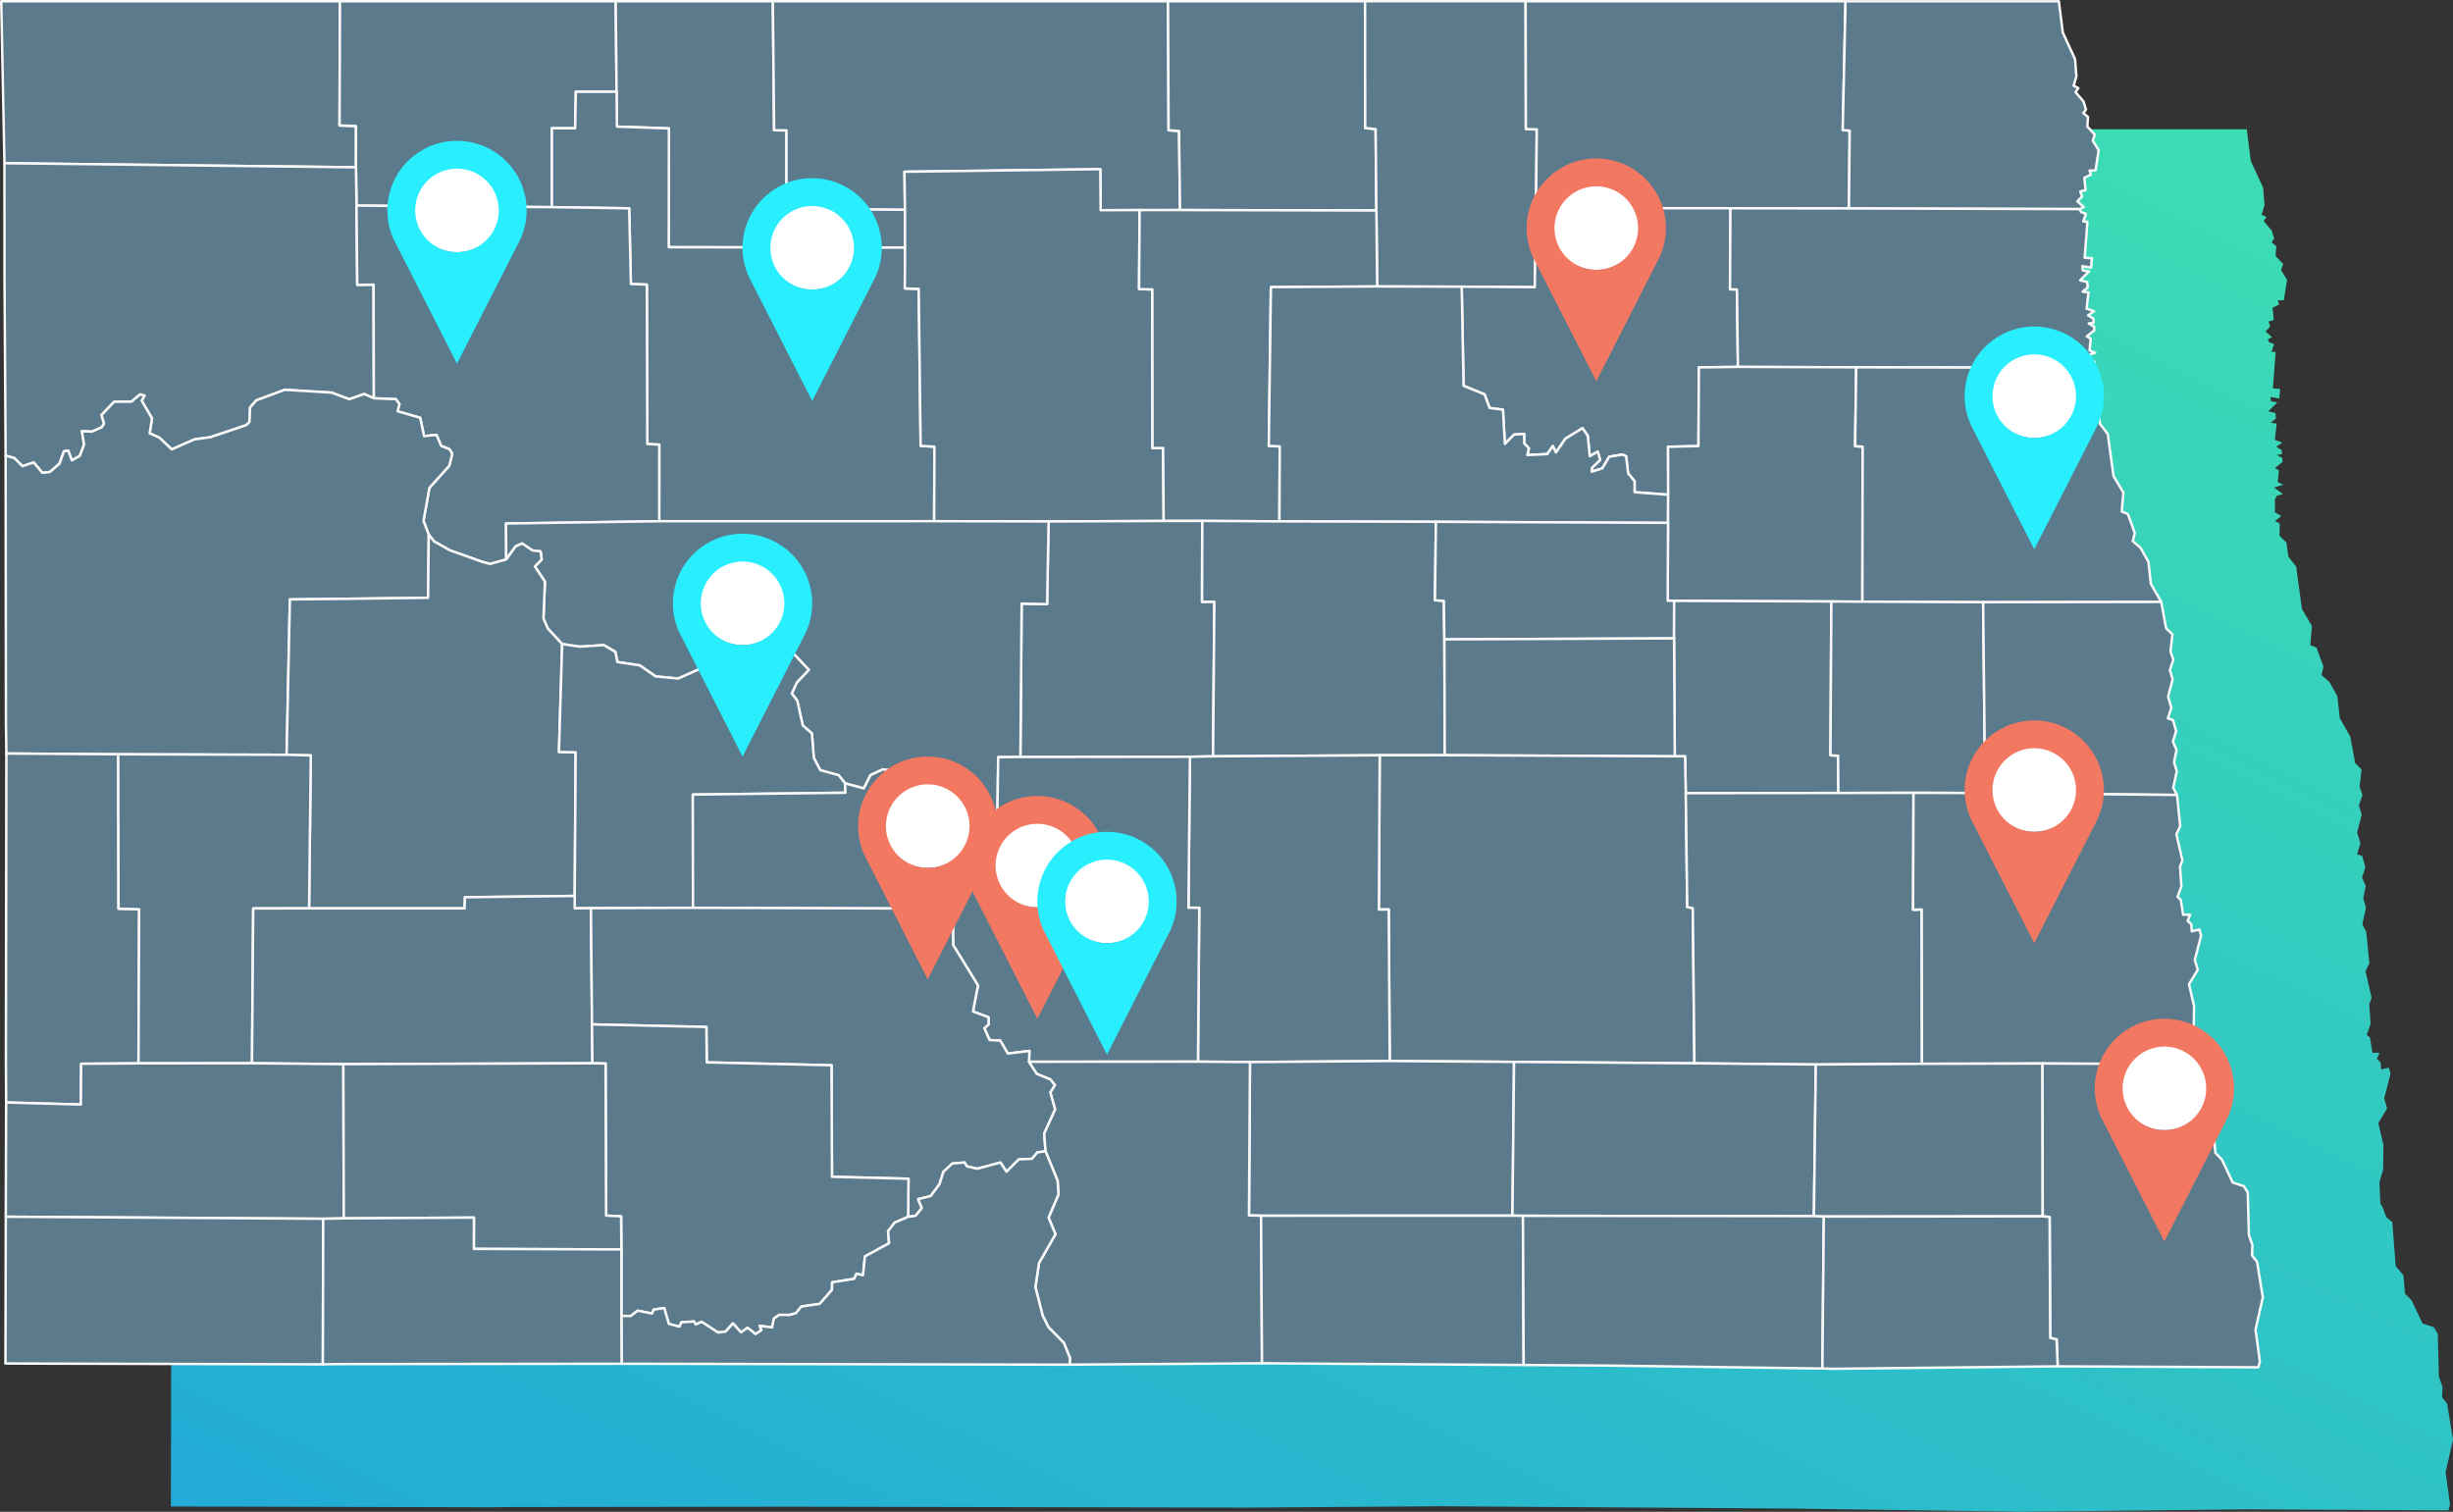 <svg xmlns="http://www.w3.org/2000/svg" xmlns:xlink="http://www.w3.org/1999/xlink" width="497.251" height="306.464" viewBox="0 0 497.251 306.464"><rect x="0" y="0" width="497.251" height="306.464" fill="#333333" stroke="none"/><defs><linearGradient id="a" x1="0.867" x2="0.05" y2="1" gradientUnits="objectBoundingBox"><stop offset="0" stop-color="#3cdcb5"/><stop offset="1" stop-color="#22acd6"/></linearGradient></defs><g transform="translate(-936.249 -4610.905)"><g transform="translate(106.697 3284.796)"><path d="M878.082,319.822l-1.187-7.271-1.032-1.314.089-2.095-.724-2.076-.24-8.719-.789-1.3-2.3-.771-2.229-4.722-1.324-1.338-.321-3.721-1.569-1.856-.673-8.9-1.223-1.021-.819-2.167-.366-.509-.213-4.408.749-2.541.073-4.976-1.037-4.481,1.786-2.961-.605-2.029,1.3-5.005-.379-1.218-1.534.369-.11-1.448-.751-.691.521-1.247-1.44-.013-.479-3.045-.664-.615.783-2.145-.269-4.067.482-1.248-1.235-5.376.782-1.65-.652-6.394-.775-1.489.735-3.369-.558-1.885.511-2.517-.751-1.7.667-2.111-.628-2.262-1.064-.379.7-2.158-.67-2.262.93-3.568-.56-1.894.71-2.122-.585-1.683.4-3.492-1.3-1.291-.992-5.374-2.113-3.683-.515-4.534-1.593-2.841-1.609-1.4.411-1.688-1.426-3.877-1.248-.494.323-3.9-2.019-3.411-1.173-8.6-1.583-2.048-.39-2.829-1.409-1.423.059-2.441-.962-.52,1.262-1-1.319-.791.071-.69-.061-1.836.4-.8,1.23-.358-1.781-1.31,1.883-.583-1.131-.507.233-2.377-.794-.492,1.539-1.242-.06-.767-1.1-.639,1.036-.171-.064-.811-1.1-.682,1.236-.831-1.514-.563.371-3.3-1.189-.16,1.025-.858-.088-1.111-1.457-.353,1.833-1.829-1.278-.2-.112-.894,1.792.326.183-1.952-1.479-.094.556-7.373-.847-.059.551-1.556-1-.35-.3-.622.852-.416-1.316-1.187.976-.988-.374-1.006,1.073-.3-.241-2.53,1.343-.63-.277-.843,1.223-.014.646-4.164-1.207-1.936.409-1.247-1.525-1.651.142-1.963-.95-.789.534-.739-.511-1.65-1.63-1.906.57-.829-.97-.484.569-1.916-.279-3.543L837.082,60.6l-.807-6.407H653.717l-80.992,0H414.6l.659,33.2.013,23.738.227,36.19.069,55.019.085,6.03-.093,62.5.045,9.016-.07,23.418-.066,30.076,65.044.167,2.988-.049,58.228-.075,91.843.188,39.407-.28,9.777.07,43.843.284,17.056.114,44.165.6,2.221.06,46-.5,41.121.212.316-1.2-.889-6.536Z" transform="translate(448.721 1298.116)" fill-rule="evenodd" fill="url(#a)"/><g transform="translate(829.802 1326.359)"><path d="M133.34,87.866l-71.249-.835-.651-32.837h68.669l-.089,25.178,3.333.125Z" transform="translate(-61.439 -54.193)" fill="#5b7a8b" stroke="#f9f9f9" stroke-linecap="round" stroke-linejoin="round" stroke-width="0.5" fill-rule="evenodd"/><path d="M149.363,95.941l-39.607-.318-.119-7.758.013-8.37-3.333-.125.089-25.178H162.3l.177,18.354h-8.263l-.14,7.4-4.709-.006Z" transform="translate(-37.736 -54.193)" fill="#5b7a8b" stroke="#f9f9f9" stroke-linecap="round" stroke-linejoin="round" stroke-width="0.5" fill-rule="evenodd"/><path d="M201.6,104.137l-47.908-.082.033-24.08-10.538-.364-.065-7.063-.177-18.354H174.8l.261,26.146,2.5.026,0,15.83,24.023.241Z" transform="translate(-18.387 -54.193)" fill="#5b7a8b" stroke="#f9f9f9" stroke-linecap="round" stroke-linejoin="round" stroke-width="0.5" fill-rule="evenodd"/><path d="M190.577,96.437,166.554,96.2l0-15.83-2.5-.026-.261-26.146,80.114,0,.113,26.138,2.12.173.2,16.015-8.193.006-7.9.03-.068-8.317-39.7.521Z" transform="translate(-7.378 -54.193)" fill="#5b7a8b" stroke="#f9f9f9" stroke-linecap="round" stroke-linejoin="round" stroke-width="0.5" fill-rule="evenodd"/><path d="M218.647,96.52l-.2-16.015-2.12-.173-.113-26.138h39.94l.024,25.7,2.117.231.154,16.489Z" transform="translate(20.311 -54.194)" fill="#5b7a8b" stroke="#f9f9f9" stroke-linecap="round" stroke-linejoin="round" stroke-width="0.5" fill-rule="evenodd"/><path d="M244.8,112.011l-.159-15.4L244.49,80.12l-2.117-.231-.024-25.7h32.543l.056,25.906,2.208.077L277,96.143l-.248,16.023-14.811-.1Z" transform="translate(34.116 -54.194)" fill="#5b7a8b" stroke="#f9f9f9" stroke-linecap="round" stroke-linejoin="round" stroke-width="0.5" fill-rule="evenodd"/><path d="M329.19,96.194l-24.023-.032-39.418-.019.16-15.966L263.7,80.1l-.056-25.906H328.5l-.57,26.1,1.411.135Z" transform="translate(45.364 -54.194)" fill="#5b7a8b" stroke="#f9f9f9" stroke-linecap="round" stroke-linejoin="round" stroke-width="0.5" fill-rule="evenodd"/><path d="M353.733,96.327l-46.762-.134.15-15.761L305.71,80.3l.57-26.1h43.241l.8,6.337,2.481,5.392.276,3.5-.563,1.9.959.479-.564.82,1.613,1.885.5,1.633-.528.73.94.781-.141,1.942,1.508,1.633-.405,1.234,1.194,1.915-.639,4.119-1.209.014.274.833-1.328.623.239,2.5-1.061.3.37.995-.966.977,1.3,1.174Z" transform="translate(67.582 -54.192)" fill="#5b7a8b" stroke="#f9f9f9" stroke-linecap="round" stroke-linejoin="round" stroke-width="0.5" fill-rule="evenodd"/><path d="M211.97,153.262l-55.732.009.011-15.53-2.43-.139-.092-32.309-3.231-.114-.345-15.346L134.485,89.6v-16l4.709.006.14-7.4H147.6l.065,7.063,10.538.364-.033,24.08,47.908.082-.043,8.277,2.817.09.385,31.816,2.8.175Z" transform="translate(-22.858 -47.849)" fill="#5b7a8b" stroke="#f9f9f9" stroke-linecap="round" stroke-linejoin="round" stroke-width="0.5" fill-rule="evenodd"/><path d="M136.75,123.332l-1.972-.868-2.985,1.06-3.661-1.349-9.452-.561-5.758,2.14-1.25,1.422-.147,2.989-.665.625-7.235,2.429-3.219.442-4.628,2.033-2.5-2.368-1.975-.892.468-3.028-2.09-3.59.582-1.009-.907-.257-1.74,1.468-3.509.029-2.567,2.688.532,1.728-.5.756-1.982.878-2.021-.089.447,2.693-.87,2.31-1.608.921-.739-1.976-.866.125-.91,2.519-1.938,1.678-1.524.166-1.77-2.1-2.266.756-1.647-1.639-1.773-.5-.225-35.8-.013-23.48,71.249.835.119,7.758.147,16.062,3.316-.044Z" transform="translate(-61.214 -42.844)" fill="#5b7a8b" stroke="#f9f9f9" stroke-linecap="round" stroke-linejoin="round" stroke-width="0.5" fill-rule="evenodd"/><path d="M187.267,147.839l.062-15.112-2.8-.175-.385-31.816-2.817-.09.043-8.277-.017-7.7-.1-7.676,39.7-.521.068,8.317,7.9-.03-.114,16.02,2.693.066.036,32.148,2.145,0,.121,14.787-23.333.1Z" transform="translate(1.845 -42.427)" fill="#5b7a8b" stroke="#f9f9f9" stroke-linecap="round" stroke-linejoin="round" stroke-width="0.5" fill-rule="evenodd"/><path d="M123.214,148.024l-1.07-2.821,1.2-6.69,4.018-4.474.612-2.428-.563-.933-1.681-.657-.957-2.243-2.519.258-.774-3.715-4.6-1.328.39-1.47-.73-.979-4.457-.184-.053-23.04-3.316.044L108.567,81.3l39.607.318,15.666.235.345,15.346,3.231.114.092,32.309,2.43.139-.011,15.53-31.056.466.043,7.282-3.3.905-1.758-.489-6.373-2.276-3.178-1.8Z" transform="translate(-36.547 -39.873)" fill="#5b7a8b" stroke="#f9f9f9" stroke-linecap="round" stroke-linejoin="round" stroke-width="0.5" fill-rule="evenodd"/><path d="M297.026,139.733l-6.814-.522v-2.228l-1.314-1.589-.389-3.43-.722-.378-2.706.435-1.407,2.36-2.141.679.043-.8,1.654-1.59-.488-1.668-1.618.919-.4-4.106-1.072-1.577-3.459,2.126-1.923,2.8-.634-1.3-1.117,1.623-4.055.2.318-1.371-.94-.977-.024-1.939-2.031.144-1.871,1.88-.391-6.932-2.71-.353L259.8,119.39l-4.255-1.741-.376-20.087,14.811.1.248-16.023,39.418.019-.087,16.419,1.409.044.2,15.691-7.916.112-.09,15.946-6.16.14Z" transform="translate(40.886 -39.695)" fill="#5b7a8b" stroke="#f9f9f9" stroke-linecap="round" stroke-linejoin="round" stroke-width="0.5" fill-rule="evenodd"/><path d="M316.338,113.9l-23.973-.085-.2-15.691-1.409-.044.087-16.419,24.023.032,46.762.134.3.616.986.346-.546,1.539.838.059-.55,7.293,1.463.093L363.94,93.7l-1.773-.322.111.885,1.264.194-1.813,1.809,1.442.349.087,1.1-1.014.849,1.176.158-.367,3.26,1.5.557-1.223.822,1.091.675.063.8-1.025.169,1.088.633.059.759-1.522,1.228.786.487-.23,2.351,1.118.5-1.863.577,1.761,1.3-1.216.354-.394.795Z" transform="translate(59.685 -39.687)" fill="#5b7a8b" stroke="#f9f9f9" stroke-linecap="round" stroke-linejoin="round" stroke-width="0.5" fill-rule="evenodd"/><path d="M217.365,144.922l-.121-14.787-2.145,0-.036-32.148-2.693-.066.114-16.02,8.193-.006,39.8.09.159,15.4-21.539.141-.425,32.18,2.224.1-.079,15.2-15.634-.093Z" transform="translate(18.281 -39.564)" fill="#5b7a8b" stroke="#f9f9f9" stroke-linecap="round" stroke-linejoin="round" stroke-width="0.5" fill-rule="evenodd"/><path d="M263.456,139.735l-31.73-.087.079-15.2-2.224-.1.425-32.18,21.539-.141,17.136.051.376,20.087,4.255,1.741,1.019,2.754,2.71.353.391,6.932,1.871-1.88,2.031-.144.024,1.939.94.977-.318,1.371,4.055-.2,1.117-1.623.634,1.3,1.923-2.8,3.459-2.126,1.072,1.577.4,4.106,1.618-.919.488,1.668-1.654,1.59-.043.8,2.141-.679,1.407-2.36,2.706-.435.722.378.389,3.43,1.314,1.589v2.228l6.814.522-.035,5.707Z" transform="translate(27.372 -34.209)" fill="#5b7a8b" stroke="#f9f9f9" stroke-linecap="round" stroke-linejoin="round" stroke-width="0.5" fill-rule="evenodd"/><path d="M315.671,150.26l-31.869-.127-1.312-.035.071-15.779.035-5.707-.028-9.717,6.16-.14.09-15.946,7.916-.112,23.973.085-.22,15.985,1.522.1-.053,31.426Z" transform="translate(55.317 -28.574)" fill="#5b7a8b" stroke="#f9f9f9" stroke-linecap="round" stroke-linejoin="round" stroke-width="0.5" fill-rule="evenodd"/><path d="M369.408,150.317l-36.1.059-24.483-.112.053-31.426-1.522-.1.22-15.985,46.706.086.06,1.816-.071.683,1.305.782-1.248.99.952.515-.058,2.415,1.394,1.407.385,2.8,1.566,2.025,1.16,8.506,2,3.374L361.4,132l1.234.489,1.411,3.835-.407,1.67,1.591,1.383,1.576,2.81.51,4.485Z" transform="translate(68.45 -28.545)" fill="#5b7a8b" stroke="#f9f9f9" stroke-linecap="round" stroke-linejoin="round" stroke-width="0.5" fill-rule="evenodd"/><path d="M84.851,179.627l-22.678-.158-.084-5.965-.068-54.423,1.773.5,1.647,1.639,2.266-.756,1.77,2.1L71,122.4l1.938-1.678.91-2.519.866-.125.739,1.976,1.608-.921.87-2.31-.447-2.693,2.021.089,1.982-.878.5-.756-.532-1.728,2.567-2.688,3.509-.029,1.74-1.468.907.257-.582,1.009,2.09,3.59-.468,3.028,1.975.892,2.5,2.368,4.628-2.033,3.219-.442,7.235-2.429.665-.625.147-2.989,1.25-1.422,5.758-2.14,9.452.561,3.661,1.349,2.985-1.06,1.972.868,4.457.184.73.979-.39,1.47,4.6,1.328.774,3.715,2.519-.258.957,2.243,1.681.657.563.933-.612,2.428-4.018,4.474-1.2,6.69,1.07,2.821-.138,12.786-28.013.329-.659,31.491Z" transform="translate(-61.132 -26.967)" fill="#5b7a8b" stroke="#f9f9f9" stroke-linecap="round" stroke-linejoin="round" stroke-width="0.5" fill-rule="evenodd"/><path d="M230.993,170.941l-34.367.043.252-31.086,5.165.1.3-16.758,23.333-.1,7.819-.012-.049,16.4,2.5-.02-.264,31.343Z" transform="translate(9.965 -17.782)" fill="#5b7a8b" stroke="#f9f9f9" stroke-linecap="round" stroke-linejoin="round" stroke-width="0.5" fill-rule="evenodd"/><path d="M256.735,170.637l-33.772.211.264-31.343-2.5.02.049-16.4,15.634.093,31.73.087-.2,15.892,1.8.133.11,7.808.076,23.485Z" transform="translate(22.693 -17.782)" fill="#5b7a8b" stroke="#f9f9f9" stroke-linecap="round" stroke-linejoin="round" stroke-width="0.5" fill-rule="evenodd"/><path d="M197.134,176.308l-1.3-1.651-3.723-1.017-1.319-2.479-.395-4.982-1.836-1.585-1.131-5.052-1.106-1.442,1-2.216,2.443-2.592-3.3-3.5-2.293-.021-8.831,2.8-5.68-.35-6.367,2.841-4.572-.438-3.225-2.234-4.528-.68-.408-2.047-2.347-1.381-4.838.318-3.594-.528-2.932-3.179-.865-2.016.3-7.463-2.038-3.087,1.38-1.4-.217-1.635-1.64-.2-2.112-1.419-1.325.6-1.893,2.643-.043-7.282,31.056-.466,55.732-.009,23.2.048-.3,16.758-5.165-.1-.252,31.086-4.49.049-.223,15.079-12.078-.323-1.583-1.413-.6-1.506.576-4.112-.556-1.754-3.139-2.665-5.765-.841-2.522,1.164-1.342,2.689Z" transform="translate(-26.073 -17.76)" fill="#5b7a8b" stroke="#f9f9f9" stroke-linecap="round" stroke-linejoin="round" stroke-width="0.5" fill-rule="evenodd"/><path d="M253.529,147.079l-.11-7.808-1.8-.133.2-15.892,47.05.219-.071,15.779,1.312.035-.022,7.6Z" transform="translate(39.012 -17.72)" fill="#5b7a8b" stroke="#f9f9f9" stroke-linecap="round" stroke-linejoin="round" stroke-width="0.5" fill-rule="evenodd"/><path d="M157.695,198.179l-22.251.265-.075,2.258H103.843l.35-31L99.3,169.57l.659-31.491,28.013-.329.138-12.786,1.091,1.355,3.178,1.8,6.373,2.276,1.758.489,3.3-.905,1.893-2.643,1.325-.6,2.112,1.419,1.64.2.217,1.635-1.38,1.4,2.038,3.087-.3,7.463.865,2.016,2.932,3.179-.652,21.865,3.385.066Z" transform="translate(-41.442 -16.813)" fill="#5b7a8b" stroke="#f9f9f9" stroke-linecap="round" stroke-linejoin="round" stroke-width="0.5" fill-rule="evenodd"/><path d="M316.646,172.68l-30.934.032-.143-7.464-2.084,0-.152-23.916.022-7.6,31.869.127-.182,31.171,1.546.1Z" transform="translate(55.763 -12.179)" fill="#5b7a8b" stroke="#f9f9f9" stroke-linecap="round" stroke-linejoin="round" stroke-width="0.5" fill-rule="evenodd"/><path d="M305.687,172.636l-.058-7.545-1.546-.1.182-31.171,6.284.033,24.483.112.343,31.879,1.27-.036.066,6.843-15.8-.049Z" transform="translate(66.723 -12.134)" fill="#5b7a8b" stroke="#f9f9f9" stroke-linecap="round" stroke-linejoin="round" stroke-width="0.5" fill-rule="evenodd"/><path d="M363.633,173.008l-37.619-.386-.066-6.843-1.27.036-.343-31.879,36.1-.059.982,5.315,1.289,1.277-.394,3.454.579,1.665-.7,2.1.554,1.874-.92,3.53.662,2.237-.7,2.135,1.052.374.621,2.238-.659,2.088.743,1.686-.506,2.489.551,1.865-.727,3.332Z" transform="translate(77.42 -12.104)" fill="#5b7a8b" stroke="#f9f9f9" stroke-linecap="round" stroke-linejoin="round" stroke-width="0.5" fill-rule="evenodd"/><path d="M299.577,162.625l-46.632-.228-.076-23.485,46.556-.2Z" transform="translate(39.672 -9.554)" fill="#5b7a8b" stroke="#f9f9f9" stroke-linecap="round" stroke-linejoin="round" stroke-width="0.5" fill-rule="evenodd"/><path d="M162.594,192.93l-20.7.079-3.287.016.008-2.507.19-29.12-3.385-.066.652-21.865,3.594.528,4.838-.318,2.347,1.381.408,2.047,4.528.68,3.225,2.234,4.572.438,6.367-2.841,5.68.35,8.831-2.8,2.293.021,3.3,3.5-2.443,2.592-1,2.216,1.106,1.442,1.131,5.052,1.836,1.585.395,4.982,1.319,2.479,3.723,1.017,1.3,1.651.068,1.9-30.936.376Z" transform="translate(-22.363 -9.152)" fill="#5b7a8b" stroke="#f9f9f9" stroke-linecap="round" stroke-linejoin="round" stroke-width="0.5" fill-rule="evenodd"/><path d="M62.105,224.725l-.045-8.919.092-61.821,22.678.158.057,31.294,4.178.1-.128,31.258-11.623.085-.058,8.265Z" transform="translate(-61.111 -1.484)" fill="#5b7a8b" stroke="#f9f9f9" stroke-linecap="round" stroke-linejoin="round" stroke-width="0.5" fill-rule="evenodd"/><path d="M81.068,216.739l.128-31.258-4.178-.1-.057-31.294,34.139.1,4.893.131-.35,31-11.319.018-.252,31.381Z" transform="translate(-53.241 -1.429)" fill="#5b7a8b" stroke="#f9f9f9" stroke-linecap="round" stroke-linejoin="round" stroke-width="0.5" fill-rule="evenodd"/><path d="M271.583,216.378l-25.206-.173-.206-30.733-1.991.027.164-31.278,13.19-.011,46.632.228,2.084,0,.143,7.464.3,23.083,1.125.231.327,31.456Z" transform="translate(35.083 -1.367)" fill="#5b7a8b" stroke="#f9f9f9" stroke-linecap="round" stroke-linejoin="round" stroke-width="0.5" fill-rule="evenodd"/><path d="M220.853,216.328l.259-31.194-2.192-.009.3-30.6,4.7-.093,33.772-.211-.164,31.278,1.991-.027.206,30.733-28.328.208Z" transform="translate(21.741 -1.362)" fill="#5b7a8b" stroke="#f9f9f9" stroke-linecap="round" stroke-linejoin="round" stroke-width="0.5" fill-rule="evenodd"/><path d="M238.433,216.223l-34.249.023.077-2.2-4.381.539-1.526-2.625-2.178-.116-1.052-2.4.876-.787-.033-1.432-3.157-1.17,1.025-5.284-5.039-8.2-.028-4.146-1.723-3.22,2.435-2.51.942-2.765-3.063-4.589-1.719-6.074,12.078.323.223-15.079,4.49-.049,34.367-.043-.3,30.6,2.192.009Z" transform="translate(4.162 -1.258)" fill="#5b7a8b" stroke="#f9f9f9" stroke-linecap="round" stroke-linejoin="round" stroke-width="0.5" fill-rule="evenodd"/><path d="M204.188,184.318l-50.973-.168-.038-22.949,30.936-.376-.068-1.9,3.8,1.022,1.342-2.689,2.522-1.164,5.765.841,3.139,2.665.556,1.754-.576,4.112.6,1.506,1.583,1.413,1.719,6.074,3.063,4.589-.942,2.765Z" transform="translate(-12.984 -0.372)" fill="#5b7a8b" stroke="#f9f9f9" stroke-linecap="round" stroke-linejoin="round" stroke-width="0.5" fill-rule="evenodd"/><path d="M332.77,214.131l-21.521.146-24.605-.243-.327-31.456-1.125-.231-.3-23.083,30.934-.032,15.228-.032-.083,23.689,1.751-.047Z" transform="translate(56.585 1.27)" fill="#5b7a8b" stroke="#f9f9f9" stroke-linecap="round" stroke-linejoin="round" stroke-width="0.5" fill-rule="evenodd"/><path d="M316.843,214.131l-.049-31.289-1.751.047.083-23.689,15.8.049,37.619.386.645,6.325-.773,1.632,1.221,5.318-.477,1.234.266,4.023-.775,2.122.657.608.474,3.012,1.425.012-.516,1.234.743.683.109,1.432,1.518-.364.376,1.205-1.291,4.951.6,2.007L370.975,198,372,202.429l-.072,4.922-.741,2.513.211,4.36-30.12-.154Z" transform="translate(72.512 1.27)" fill="#5b7a8b" stroke="#f9f9f9" stroke-linecap="round" stroke-linejoin="round" stroke-width="0.5" fill-rule="evenodd"/><path d="M163.713,206.8l-50.491.18L94.7,206.8l.252-31.381,11.319-.018H137.8l.075-2.258,22.251-.265-.008,2.507,3.287-.016.223,23.557Z" transform="translate(-43.871 8.492)" fill="#5b7a8b" stroke="#f9f9f9" stroke-linecap="round" stroke-linejoin="round" stroke-width="0.5" fill-rule="evenodd"/><path d="M231.823,223.813l-1.658.225-1.092,1.3-2.66.108-2.5,2.51-1.224-1.868-4.71,1.259-2.117-.477-.457-.786-2.461.2-1.824,1.685-.8,2.528-1.764,2.375-2.552.648.747,1.806-1.294,1.578-1.492.2.077-7.735-15.511-.384-.09-22.609-25.295-.588-.072-7.184-23.188-.516-.223-23.557,20.7-.079,50.973.168,1.723,3.22.028,4.146,5.039,8.2-1.025,5.284,3.157,1.17.033,1.432-.875.787,1.052,2.4,2.178.116L224.166,204l4.381-.539-.077,2.2,1.571,2.421,2.745,1.118.967,1.176-.94,1.473.965,3.455-2.231,4.921Z" transform="translate(-20.125 9.325)" fill="#5b7a8b" stroke="#f9f9f9" stroke-linecap="round" stroke-linejoin="round" stroke-width="0.5" fill-rule="evenodd"/><path d="M145.761,249.007V235.536l-.061-6.712-3.048-.145-.1-30.829-2.663-.054-.087-7.878,23.188.516.072,7.184,25.295.588.09,22.609,15.511.384-.077,7.735-2.726,1.17-1.338,1.739.208,2.432-4.893,2.681-.392,3.824-1.313-.322-.471,1.036-4.468.717-.043,1.532-2.481,2.832-3.738.541-1.076,1.34-1.331.366-2.081-.016-1.06.737-.367,1.8-2.512-.307.378.855-1.221.813-1.607-1.289-1.343.932-1.635-1.812-1.481,1.653-1.525.2-3.347-2.175-1.173.536-.386-.613-2.525.182-.42.876-2.147-.572-.928-3.2-2.128.314-.338.8-2.909-.587-1.424,1.1Z" transform="translate(-20.048 17.495)" fill="#5b7a8b" stroke="#f9f9f9" stroke-linecap="round" stroke-linejoin="round" stroke-width="0.5" fill-rule="evenodd"/><path d="M280.359,226.122l-50.958.015-2.448-.066.2-31.086,28.328-.208,25.206.173Z" transform="translate(25.983 20.061)" fill="#5b7a8b" stroke="#f9f9f9" stroke-linecap="round" stroke-linejoin="round" stroke-width="0.5" fill-rule="evenodd"/><path d="M245.006,256l-38.98.277.05-1.365-1.248-3.063-3.126-3.173-1.157-2.337-1.477-5.777.734-4.9,3.337-5.821-1.405-3.369,2.017-4.706-.182-2.763-2.442-5.973-.276-3.585,2.231-4.921-.965-3.455.94-1.473-.967-1.176-2.745-1.118-1.571-2.421,34.249-.023,10.539.081-.2,31.086,2.448.066Z" transform="translate(10.571 20.105)" fill="#5b7a8b" stroke="#f9f9f9" stroke-linecap="round" stroke-linejoin="round" stroke-width="0.5" fill-rule="evenodd"/><path d="M264.029,226.094l-2.128-.031.324-31.172,36.562.291,24.605.243-.381,30.734Z" transform="translate(44.442 20.121)" fill="#5b7a8b" stroke="#f9f9f9" stroke-linecap="round" stroke-linejoin="round" stroke-width="0.5" fill-rule="evenodd"/><path d="M130.563,226.52l-4.175.075-64.344-.408.069-23.164,15.152.419.058-8.265,11.622-.085,23-.021,18.521.182Z" transform="translate(-61.12 20.216)" fill="#5b7a8b" stroke="#f9f9f9" stroke-linecap="round" stroke-linejoin="round" stroke-width="0.5" fill-rule="evenodd"/><path d="M163.184,232.813l-29.915-.111.02-6.346-26.376.164-.093-31.267,50.491-.18,2.663.054.1,30.829,3.048.145Z" transform="translate(-37.469 20.218)" fill="#5b7a8b" stroke="#f9f9f9" stroke-linecap="round" stroke-linejoin="round" stroke-width="0.5" fill-rule="evenodd"/><path d="M348.272,226.087l-44.378.046-2.006-.087.381-30.734,21.521-.146,24.436-.061Z" transform="translate(65.564 20.234)" fill="#5b7a8b" stroke="#f9f9f9" stroke-linecap="round" stroke-linejoin="round" stroke-width="0.5" fill-rule="evenodd"/><path d="M335.288,256.49l-.214-5.454-1.3-.3-.117-24.513-1.4-.141-.045-30.982,30.12.154.362.5.811,2.144,1.209,1.009.666,8.8,1.552,1.836.318,3.681,1.31,1.324,2.2,4.671,2.273.763.78,1.281.237,8.624.716,2.053-.088,2.072,1.021,1.3,1.174,7.192-1.482,6.531.88,6.465-.312,1.191Z" transform="translate(81.58 20.234)" fill="#5b7a8b" stroke="#f9f9f9" stroke-linecap="round" stroke-linejoin="round" stroke-width="0.5" fill-rule="evenodd"/><path d="M234.586,250l-90.846-.186-.037-9.7,1.88.04,1.424-1.1,2.909.587.338-.8,2.128-.314.928,3.2,2.147.572.42-.876,2.525-.182.386.613,1.173-.536,3.347,2.175,1.525-.2,1.481-1.653,1.635,1.812,1.343-.932,1.607,1.289,1.221-.813-.378-.855,2.512.307.367-1.8,1.06-.737,2.081.016,1.331-.366,1.076-1.34,3.738-.541,2.481-2.832.043-1.532,4.468-.717.471-1.036,1.313.322.392-3.824,4.893-2.681-.208-2.432,1.338-1.739,2.726-1.17,1.492-.2,1.294-1.578-.747-1.806,2.552-.648,1.764-2.375.8-2.528,1.824-1.685,2.461-.2.457.786,2.117.477,4.71-1.259,1.224,1.868,2.5-2.51,2.66-.108,1.092-1.3,1.658-.225,2.442,5.973.182,2.763-2.017,4.706,1.405,3.369-3.337,5.821-.734,4.9,1.477,5.777,1.157,2.337,3.126,3.173,1.248,3.063Z" transform="translate(-17.989 26.386)" fill="#5b7a8b" stroke="#f9f9f9" stroke-linecap="round" stroke-linejoin="round" stroke-width="0.5" fill-rule="evenodd"/><path d="M228.748,245.21l-.193-29.907,50.958-.015,2.128.031.145,30.241-43.368-.281Z" transform="translate(26.829 30.895)" fill="#5b7a8b" stroke="#f9f9f9" stroke-linecap="round" stroke-linejoin="round" stroke-width="0.5" fill-rule="evenodd"/><path d="M280.309,245.663l-16.871-.113-.145-30.241,58.982.065,2.006.087-.285,30.8Z" transform="translate(45.178 30.906)" fill="#5b7a8b" stroke="#f9f9f9" stroke-linecap="round" stroke-linejoin="round" stroke-width="0.5" fill-rule="evenodd"/><path d="M305.211,246.28l-2.2-.059.285-30.8,44.378-.046,1.4.141.117,24.513,1.3.3.214,5.454Z" transform="translate(66.159 30.944)" fill="#5b7a8b" stroke="#f9f9f9" stroke-linecap="round" stroke-linejoin="round" stroke-width="0.5" fill-rule="evenodd"/><path d="M126.341,245.348,62,245.183l.065-29.75,64.344.408Z" transform="translate(-61.142 30.972)" fill="#5b7a8b" stroke="#f9f9f9" stroke-linecap="round" stroke-linejoin="round" stroke-width="0.5" fill-rule="evenodd"/><path d="M107.059,245.241l-2.956.048.07-29.507,4.175-.075,26.376-.164-.02,6.346,29.915.111v13.471l.037,9.7Z" transform="translate(-38.904 31.03)" fill="#5b7a8b" stroke="#f9f9f9" stroke-linecap="round" stroke-linejoin="round" stroke-width="0.5" fill-rule="evenodd"/></g></g><g transform="translate(1014.774 4639.449)"><ellipse cx="9.104" cy="9.104" rx="9.104" ry="9.104" transform="translate(5.008 4.372)" fill="#fff"/><path d="M2178.812,480.835a14.116,14.116,0,0,0-12.822,20.012L2178.812,526l12.822-25.149a14.115,14.115,0,0,0-12.822-20.012Zm0,22.581a8.468,8.468,0,1,1,8.469-8.466A8.47,8.47,0,0,1,2178.812,503.416Z" transform="translate(-2164.7 -480.836)" fill="#29eefe"/></g><g transform="translate(1072.661 4719.1)"><ellipse cx="9.104" cy="9.104" rx="9.104" ry="9.104" transform="translate(5.008 4.372)" fill="#fff"/><path d="M2178.812,480.835a14.116,14.116,0,0,0-12.822,20.012L2178.812,526l12.822-25.149a14.115,14.115,0,0,0-12.822-20.012Zm0,22.581a8.468,8.468,0,1,1,8.469-8.466A8.47,8.47,0,0,1,2178.812,503.416Z" transform="translate(-2164.7 -480.836)" fill="#29eefe"/></g><g transform="translate(1334.507 4677.1)"><ellipse cx="9.104" cy="9.104" rx="9.104" ry="9.104" transform="translate(5.008 4.372)" fill="#fff"/><path d="M2178.812,480.835a14.116,14.116,0,0,0-12.822,20.012L2178.812,526l12.822-25.149a14.115,14.115,0,0,0-12.822-20.012Zm0,22.581a8.468,8.468,0,1,1,8.469-8.466A8.47,8.47,0,0,1,2178.812,503.416Z" transform="translate(-2164.7 -480.836)" fill="#29eefe"/></g><g transform="translate(1086.774 4647.03)"><ellipse cx="9.104" cy="9.104" rx="9.104" ry="9.104" transform="translate(5.008 4.372)" fill="#fff"/><path d="M2178.812,480.835a14.116,14.116,0,0,0-12.822,20.012L2178.812,526l12.822-25.149a14.115,14.115,0,0,0-12.822-20.012Zm0,22.581a8.468,8.468,0,1,1,8.469-8.466A8.47,8.47,0,0,1,2178.812,503.416Z" transform="translate(-2164.7 -480.836)" fill="#29eefe"/></g><g transform="translate(1132.422 4772.262)"><ellipse cx="9.104" cy="9.104" rx="9.104" ry="9.104" transform="translate(5.008 4.372)" fill="#fff"/><path d="M2178.812,480.835a14.116,14.116,0,0,0-12.822,20.012L2178.812,526l12.822-25.149a14.115,14.115,0,0,0-12.822-20.012Zm0,22.581a8.468,8.468,0,1,1,8.469-8.466A8.47,8.47,0,0,1,2178.812,503.416Z" transform="translate(-2164.7 -480.836)" fill="#f27862"/></g><g transform="translate(1146.535 4779.527)"><ellipse cx="9.104" cy="9.104" rx="9.104" ry="9.104" transform="translate(5.008 4.372)" fill="#fff"/><path d="M2178.812,480.835a14.116,14.116,0,0,0-12.822,20.012L2178.812,526l12.822-25.149a14.115,14.115,0,0,0-12.822-20.012Zm0,22.581a8.468,8.468,0,1,1,8.469-8.466A8.47,8.47,0,0,1,2178.812,503.416Z" transform="translate(-2164.7 -480.836)" fill="#29eefe"/></g><g transform="translate(1110.197 4764.263)"><ellipse cx="9.104" cy="9.104" rx="9.104" ry="9.104" transform="translate(5.008 4.372)" fill="#fff"/><path d="M2178.812,480.835a14.116,14.116,0,0,0-12.822,20.012L2178.812,526l12.822-25.149a14.115,14.115,0,0,0-12.822-20.012Zm0,22.581a8.468,8.468,0,1,1,8.469-8.466A8.47,8.47,0,0,1,2178.812,503.416Z" transform="translate(-2164.7 -480.836)" fill="#f27862"/></g><g transform="translate(1245.722 4643.032)"><ellipse cx="9.104" cy="9.104" rx="9.104" ry="9.104" transform="translate(5.008 4.372)" fill="#fff"/><path d="M2178.812,480.835a14.116,14.116,0,0,0-12.822,20.012L2178.812,526l12.822-25.149a14.115,14.115,0,0,0-12.822-20.012Zm0,22.581a8.468,8.468,0,1,1,8.469-8.466A8.47,8.47,0,0,1,2178.812,503.416Z" transform="translate(-2164.7 -480.836)" fill="#f27862"/></g><g transform="translate(1334.507 4756.947)"><ellipse cx="9.104" cy="9.104" rx="9.104" ry="9.104" transform="translate(5.008 4.372)" fill="#fff"/><path d="M2178.812,480.835a14.116,14.116,0,0,0-12.822,20.012L2178.812,526l12.822-25.149a14.115,14.115,0,0,0-12.822-20.012Zm0,22.581a8.468,8.468,0,1,1,8.469-8.466A8.47,8.47,0,0,1,2178.812,503.416Z" transform="translate(-2164.7 -480.836)" fill="#f27862"/></g><g transform="translate(1360.888 4817.424)"><ellipse cx="9.104" cy="9.104" rx="9.104" ry="9.104" transform="translate(5.008 4.372)" fill="#fff"/><path d="M2178.812,480.835a14.116,14.116,0,0,0-12.822,20.012L2178.812,526l12.822-25.149a14.115,14.115,0,0,0-12.822-20.012Zm0,22.581a8.468,8.468,0,1,1,8.469-8.466A8.47,8.47,0,0,1,2178.812,503.416Z" transform="translate(-2164.7 -480.836)" fill="#f27862"/></g></g></svg>